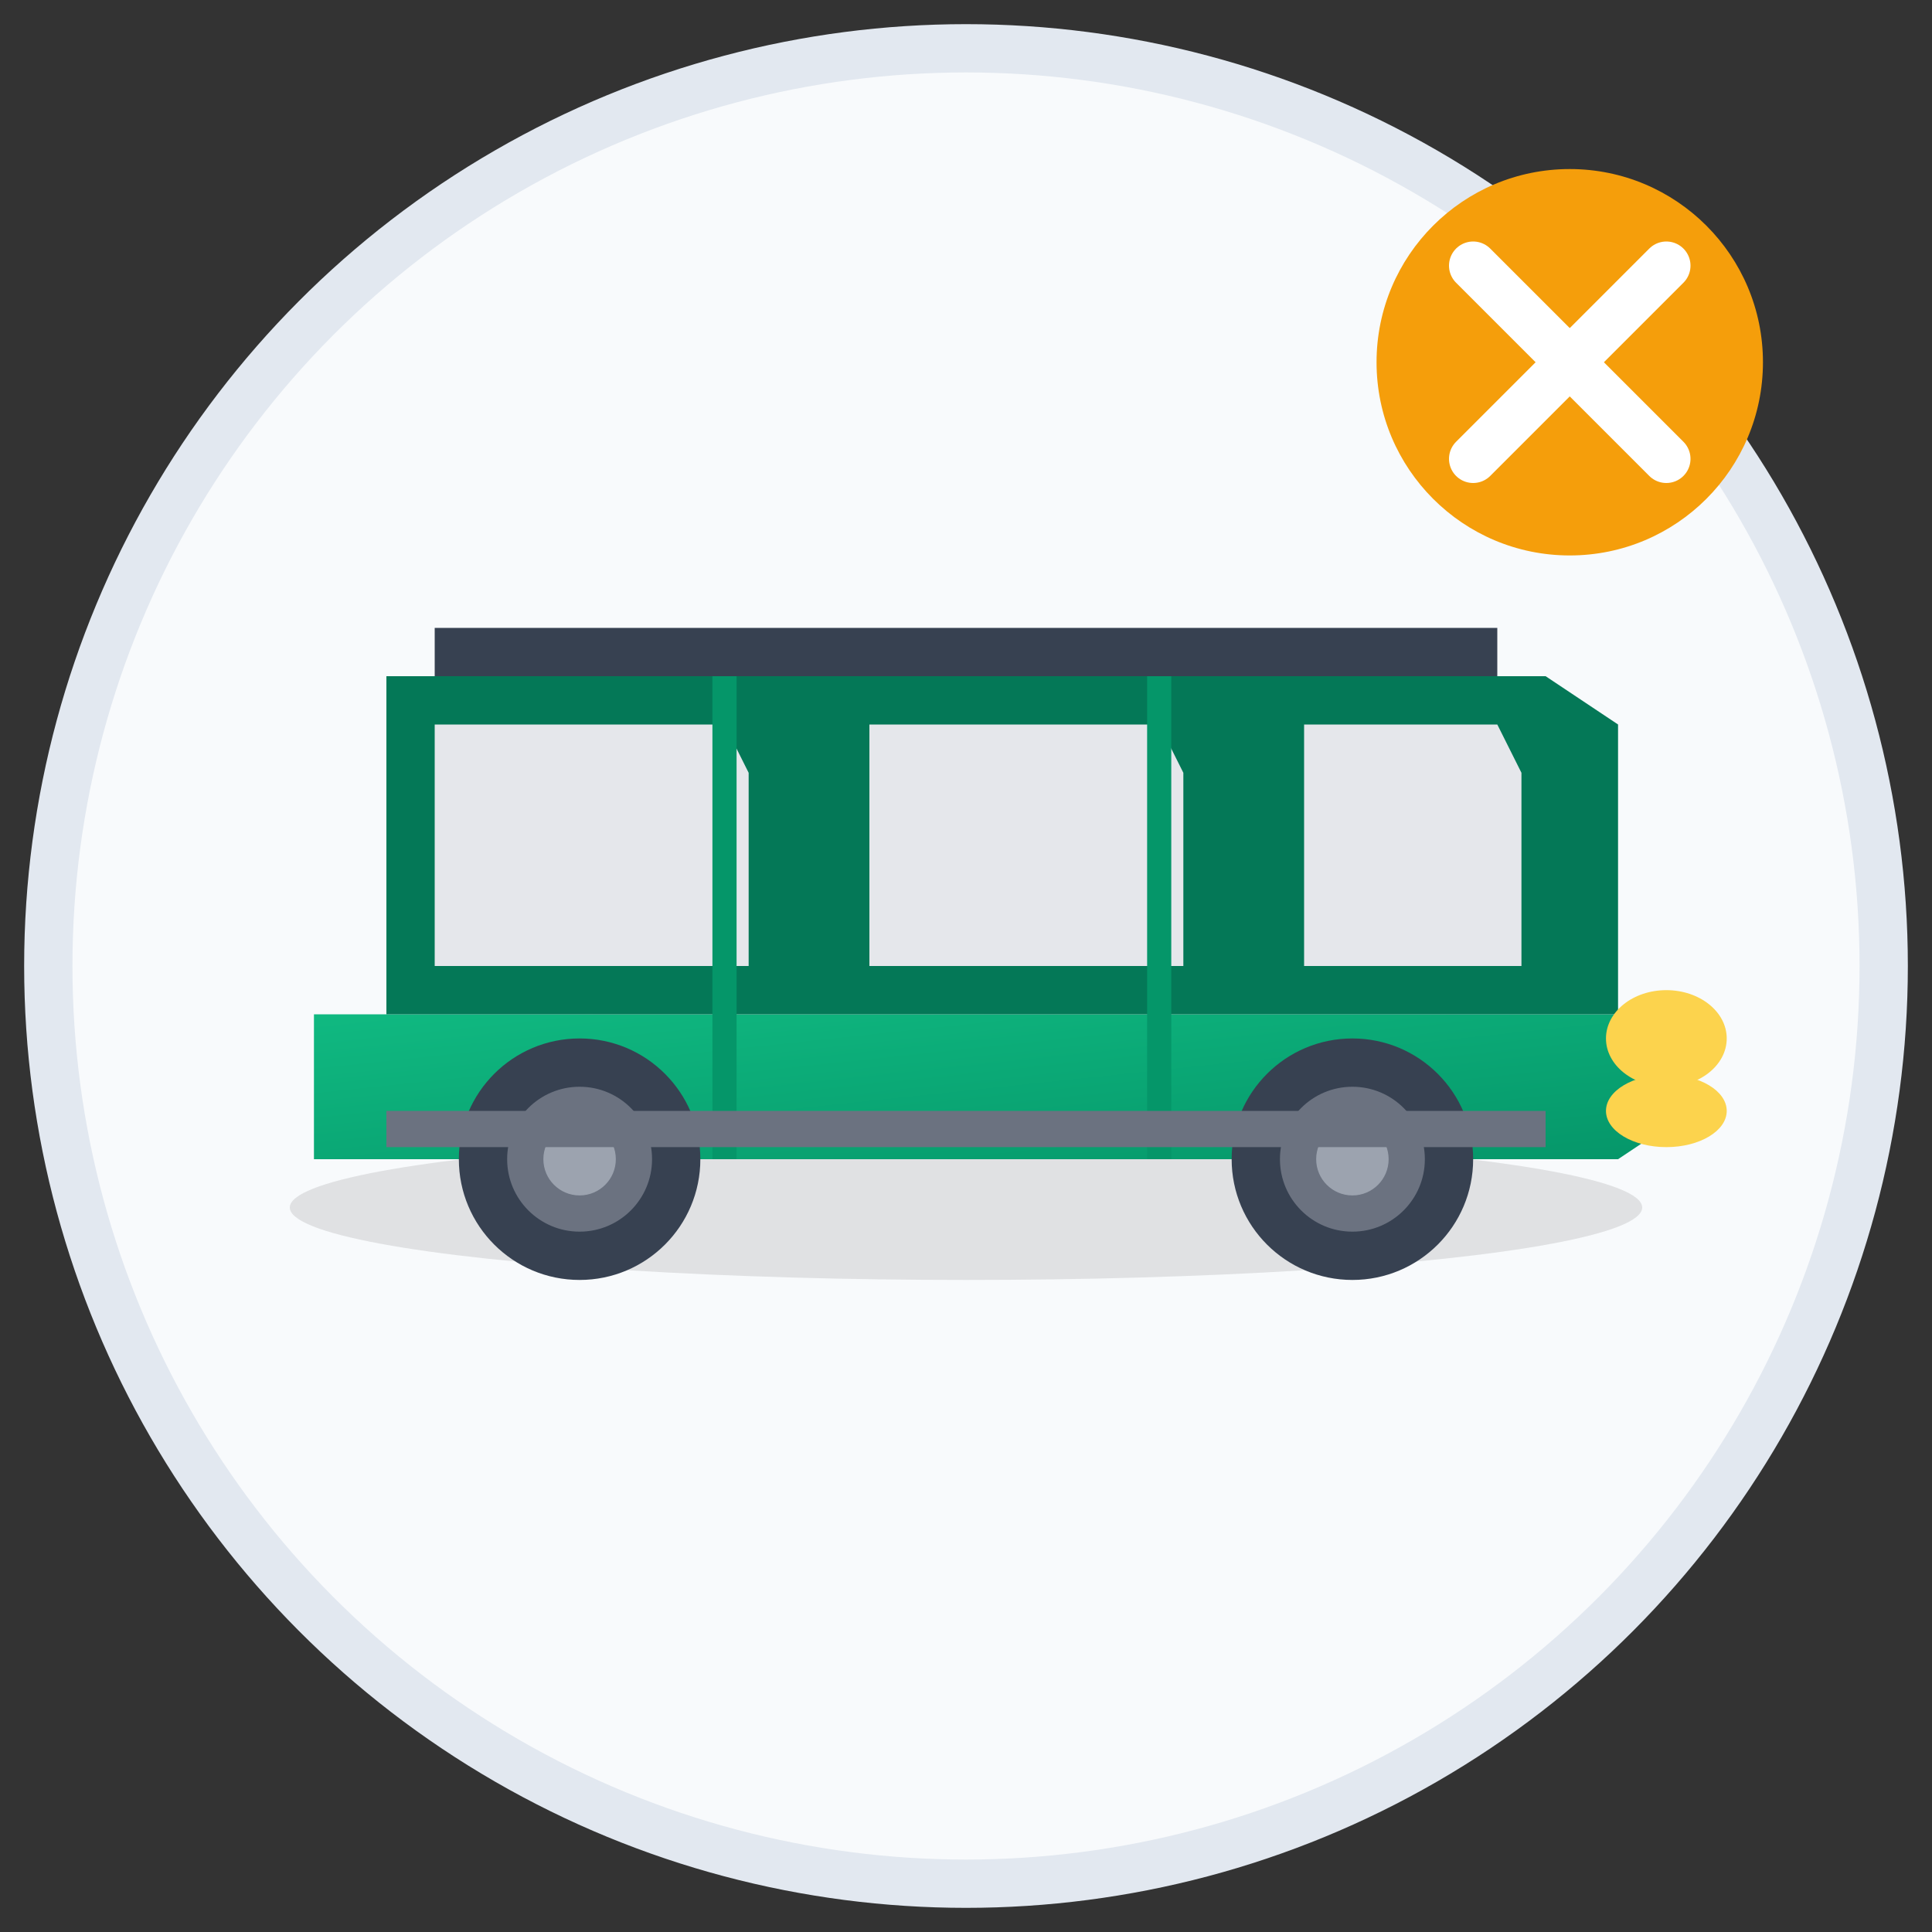 <svg width="80" height="80" viewBox="0 0 80 80" fill="none" xmlns="http://www.w3.org/2000/svg">
    <rect x="0" y="0" width="80" height="80" fill="#333333" stroke="none"/>
    <defs>
        <linearGradient id="suvGradient" x1="0%" y1="0%" x2="100%" y2="100%">
            <stop offset="0%" style="stop-color:#10B981;stop-opacity:1" />
            <stop offset="100%" style="stop-color:#059669;stop-opacity:1" />
        </linearGradient>
    </defs>
    
    <!-- Background circle -->
    <circle cx="40" cy="40" r="38" fill="#F8FAFC" stroke="#E2E8F0" stroke-width="2"/>
    
    <!-- SUV car -->
    <g transform="translate(8, 20)">
        <!-- Car shadow -->
        <ellipse cx="32" cy="30" rx="28" ry="3" fill="#000000" opacity="0.1"/>
        
        <!-- Car body (higher than sedan) -->
        <path d="M5 22 L59 22 L62 24 L62 26 L59 28 L5 28 Z" fill="url(#suvGradient)"/>
        <path d="M8 8 L56 8 L59 10 L59 22 L8 22 Z" fill="#047857"/>
        
        <!-- Large windows -->
        <path d="M10 10 L22 10 L23 12 L23 20 L10 20 Z" fill="#E5E7EB"/>
        <path d="M28 10 L40 10 L41 12 L41 20 L28 20 Z" fill="#E5E7EB"/>
        <path d="M46 10 L54 10 L55 12 L55 20 L46 20 Z" fill="#E5E7EB"/>
        
        <!-- Larger wheels -->
        <circle cx="16" cy="28" r="5" fill="#374151"/>
        <circle cx="16" cy="28" r="3" fill="#6B7280"/>
        <circle cx="16" cy="28" r="1.5" fill="#9CA3AF"/>
        
        <circle cx="48" cy="28" r="5" fill="#374151"/>
        <circle cx="48" cy="28" r="3" fill="#6B7280"/>
        <circle cx="48" cy="28" r="1.5" fill="#9CA3AF"/>
        
        <!-- Headlights -->
        <ellipse cx="61" cy="23" rx="2.5" ry="2" fill="#FCD34D"/>
        <ellipse cx="61" cy="26" rx="2.5" ry="1.5" fill="#FCD34D"/>
        
        <!-- Door lines -->
        <line x1="22" y1="8" x2="22" y2="28" stroke="#059669" stroke-width="1"/>
        <line x1="40" y1="8" x2="40" y2="28" stroke="#059669" stroke-width="1"/>
        
        <!-- Roof rails -->
        <rect x="10" y="6" width="44" height="2" fill="#374151"/>
        
        <!-- Side step -->
        <rect x="8" y="26" width="48" height="1.5" fill="#6B7280"/>
    </g>
    
    <!-- Off-road indicator -->
    <circle cx="65" cy="15" r="8" fill="#F59E0B"/>
    <path d="M61 11 L65 15 L69 11" stroke="white" stroke-width="2" fill="none" stroke-linecap="round"/>
    <path d="M61 19 L65 15 L69 19" stroke="white" stroke-width="2" fill="none" stroke-linecap="round"/>
</svg>
